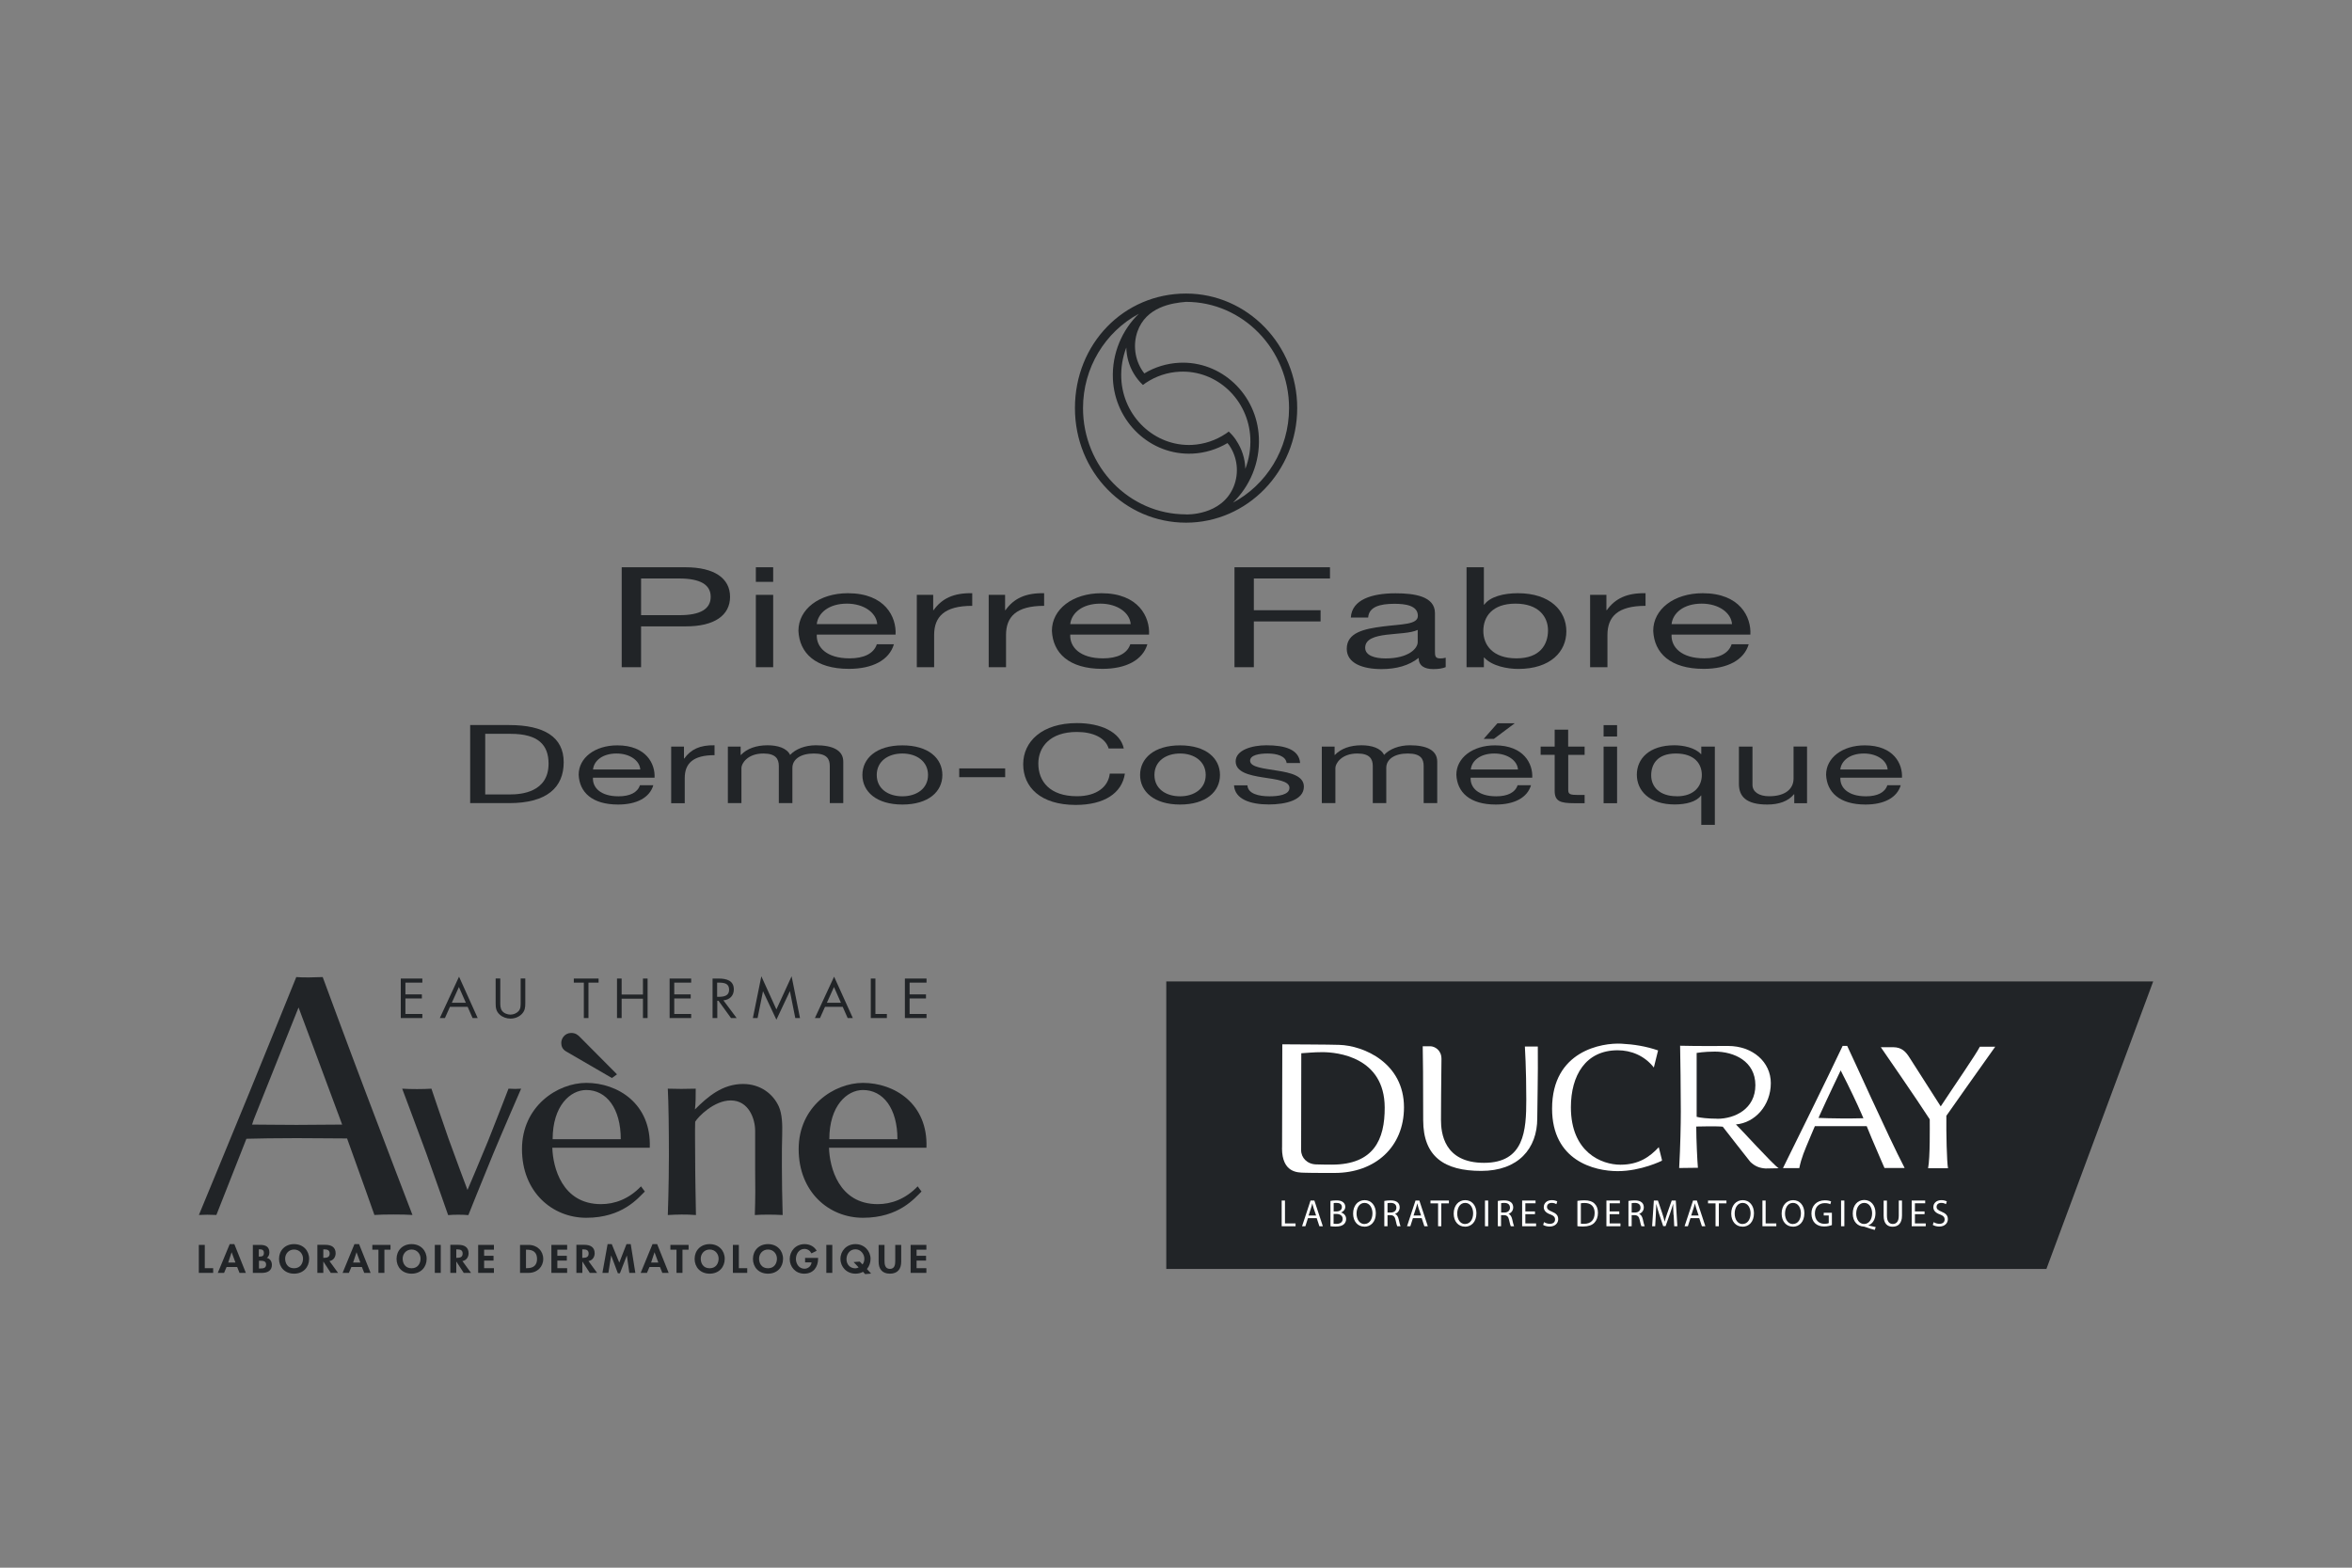 <svg xmlns="http://www.w3.org/2000/svg" id="Ebene_50" data-name="Ebene 50" viewBox="0 0 300 200"><rect x="0" y="0" width="300" height="200" fill="#808080" stroke="none"/><defs><style> .cls-1 { fill: none; } .cls-1, .cls-2, .cls-3 { stroke-width: 0px; } .cls-2 { fill: #212427; } .cls-3 { fill: #fff; } </style></defs><g><path class="cls-2" d="M47.76,155.01s-1.81-5.14-3.49-9.77c-1.77,0-4.38-.04-6.44-.04-2.48,0-5.14.04-6.4.08-1.81,4.59-3.83,9.72-3.83,9.72-.88-.04-1.47-.04-2.23,0,0,0,3.92-9.47,6.4-15.53,2.36-5.77,6.02-14.82,6.02-14.82.76.08,2.53.04,3.37,0,0,0,3.37,9.14,5.56,14.9,2.27,6.02,5.89,15.45,5.89,15.45-1.05-.08-3.75-.08-4.84,0h0ZM43.13,142.09c-1.94-5.26-5.05-13.56-5.05-13.56,0,0-3.33,8.34-5.47,13.68-.17.42-.34.84-.46,1.26,1.39,0,3.54.04,5.68.04,1.77,0,4.04-.04,5.81-.04-.17-.46-.34-.93-.51-1.39h0Z"></path><path class="cls-2" d="M62.88,147.27c-1.26,3.04-3.14,7.75-3.14,7.75-.73-.07-1.82-.07-2.58,0,0,0-1.95-5.58-2.79-7.89-1.4-3.8-3.07-8.24-3.07-8.24,1.12.07,2.69.07,3.73,0,0,0,1.29,3.84,2.16,6.32.87,2.44,2.44,6.6,2.44,6.6,0,0,1.74-4.08,2.65-6.32.98-2.44,2.58-6.6,2.58-6.6.87.04.84.04,1.61,0,0,0-2.34,5.37-3.59,8.38h0Z"></path><path class="cls-2" d="M70.45,146.43c.07,2.44,1.22,7.19,6.21,7.19,1.71,0,3.53-.63,5.1-2.27l.49.66c-.87.84-2.86,3.35-7.47,3.35-4.33,0-8.2-3.28-8.2-8.76s4.54-8.45,8.2-8.45c4.01,0,8.31,2.65,8.1,8.27h-12.43ZM74.78,139.06c-2.02,0-4.29,1.99-4.29,6.28h8.69c0-3.94-1.82-6.28-4.4-6.28h0Z"></path><path class="cls-2" d="M96.28,155.01c.07-2.23.07-3.77.04-5.86v-4.89c0-1.5-.8-3.87-3.11-3.87-2.13,0-4.15,2.06-4.54,2.72-.04,1.36,0,3,0,4.57,0,2.55.07,5.31.1,7.33-1.26-.1-2.44-.07-3.59,0,0,0,.14-3.73.14-7.64,0-3.14-.04-6.6-.14-8.48,1.26.04,2.13.04,3.56,0,0,.94,0,1.85-.1,2.65,1.61-1.61,3.49-3.25,6.14-3.25,2.2,0,3.84,1.26,4.57,2.9.42.98.45,2.23.42,3.56-.04.94-.04,2.37-.04,4.05,0,1.85.04,3.98.1,6.21-1.22-.07-2.51-.07-3.56,0h0Z"></path><path class="cls-2" d="M105.74,146.43c.07,2.44,1.22,7.19,6.21,7.19,1.71,0,3.53-.63,5.1-2.27l.49.66c-.87.84-2.86,3.35-7.47,3.35-4.33,0-8.2-3.28-8.2-8.76s4.54-8.45,8.2-8.45c4.01,0,8.31,2.65,8.1,8.27h-12.43ZM110.07,139.06c-2.02,0-4.29,1.99-4.29,6.28h8.69c0-3.94-1.82-6.28-4.4-6.28h0Z"></path><polygon class="cls-2" points="51.12 124.84 53.87 124.84 53.87 125.36 51.71 125.36 51.71 126.86 53.81 126.86 53.81 127.38 51.71 127.38 51.71 129.36 53.87 129.36 53.87 129.88 51.12 129.88 51.12 124.84 51.12 124.84"></polygon><path class="cls-2" d="M57.39,128.45l-.64,1.43h-.65l2.45-5.28,2.38,5.28h-.65l-.63-1.43h-2.27ZM58.54,125.91l-.91,2.02h1.79l-.89-2.02h0Z"></path><path class="cls-2" d="M63.81,127.84c0,.37-.01.8.23,1.12.23.31.68.48,1.07.48s.79-.17,1.04-.45c.28-.32.26-.76.26-1.16v-3h.59v3.15c0,.55-.04.98-.46,1.4-.37.37-.89.57-1.43.57-.5,0-1.01-.18-1.37-.51-.47-.42-.52-.88-.52-1.46v-3.15h.59v3h0Z"></path><polygon class="cls-2" points="75.06 129.88 74.47 129.88 74.47 125.36 73.19 125.36 73.19 124.84 76.35 124.84 76.35 125.36 75.06 125.36 75.06 129.88 75.06 129.88"></polygon><polygon class="cls-2" points="82.01 126.88 82.01 124.84 82.6 124.84 82.6 129.88 82.01 129.88 82.01 127.41 79.29 127.41 79.29 129.88 78.7 129.88 78.7 124.84 79.29 124.84 79.29 126.88 82.01 126.88 82.01 126.88"></polygon><polygon class="cls-2" points="85.41 124.84 88.16 124.84 88.16 125.36 86 125.36 86 126.86 88.1 126.86 88.1 127.38 86 127.38 86 129.36 88.16 129.36 88.16 129.88 85.41 129.88 85.41 124.84 85.41 124.84"></polygon><path class="cls-2" d="M91.48,129.88h-.59v-5.04h.77c1.01,0,1.94.25,1.94,1.39,0,.78-.51,1.32-1.33,1.39l1.69,2.26h-.72l-1.6-2.21h-.15v2.21h0ZM91.48,127.17h.18c.67,0,1.34-.12,1.34-.9,0-.83-.64-.91-1.35-.91h-.18v1.81h0Z"></path><polygon class="cls-2" points="97.11 124.55 99.03 128.78 100.97 124.55 102.04 129.88 101.44 129.88 100.76 126.47 100.74 126.47 99.03 130.09 97.33 126.47 97.32 126.47 96.63 129.88 96.03 129.88 97.11 124.55 97.11 124.55"></polygon><path class="cls-2" d="M105.23,128.45l-.64,1.43h-.65l2.45-5.28,2.39,5.28h-.66l-.63-1.43h-2.27ZM106.38,125.91l-.91,2.02h1.79l-.89-2.02h0Z"></path><polygon class="cls-2" points="111.66 129.36 113.12 129.36 113.12 129.88 111.07 129.88 111.07 124.84 111.66 124.84 111.66 129.36 111.66 129.36"></polygon><polygon class="cls-2" points="115.42 124.84 118.18 124.84 118.18 125.36 116.02 125.36 116.02 126.86 118.11 126.86 118.11 127.38 116.02 127.38 116.02 129.36 118.18 129.36 118.18 129.88 115.42 129.88 115.42 124.84 115.42 124.84"></polygon><polygon class="cls-2" points="26.12 161.79 27.19 161.79 27.19 162.39 25.36 162.39 25.36 158.82 26.12 158.82 26.12 161.79 26.12 161.79"></polygon><path class="cls-2" d="M28.9,161.64l-.32.75h-.8l1.52-3.67h.59l1.47,3.67h-.81l-.3-.75h-1.35ZM29.55,159.77h-.01l-.43,1.3h.92l-.48-1.3h0Z"></path><path class="cls-2" d="M32.26,158.82h.94c.72,0,1.16.26,1.16.97,0,.26-.1.55-.34.69.46.08.66.5.66.9,0,.7-.54,1.01-1.24,1.01h-1.19v-3.58h0ZM33.02,160.31h.09c.37,0,.55-.1.55-.47s-.23-.46-.55-.46h-.1v.93h0ZM33.02,161.83h.16c.41,0,.76-.05.76-.51s-.41-.48-.79-.48h-.12v1h0Z"></path><path class="cls-2" d="M37.51,162.49c-1.19,0-1.92-.83-1.92-1.89s.76-1.88,1.92-1.88,1.92.82,1.92,1.88-.74,1.89-1.92,1.89h0ZM37.51,159.41c-.72,0-1.14.58-1.14,1.16s.3,1.23,1.14,1.23,1.14-.68,1.14-1.23c0-.58-.42-1.16-1.14-1.16h0Z"></path><path class="cls-2" d="M43.11,162.39h-.92l-.94-1.44h-.01v1.44h-.76v-3.58h1.03c.77,0,1.3.31,1.3,1.08,0,.46-.27.91-.79.99l1.1,1.51h0ZM41.24,160.47h.1c.42,0,.71-.11.71-.55s-.3-.53-.71-.53h-.1v1.08h0Z"></path><path class="cls-2" d="M44.82,161.64l-.32.75h-.8l1.51-3.67h.59l1.47,3.67h-.81l-.3-.75h-1.35ZM45.47,159.77h0l-.43,1.3h.92l-.48-1.3h0Z"></path><polygon class="cls-2" points="49.03 162.39 48.27 162.39 48.27 159.43 47.49 159.43 47.49 158.82 49.81 158.82 49.81 159.43 49.03 159.43 49.03 162.39 49.03 162.39"></polygon><path class="cls-2" d="M52.5,162.49c-1.19,0-1.92-.83-1.92-1.89s.76-1.88,1.92-1.88,1.92.82,1.92,1.88-.74,1.89-1.92,1.89h0ZM52.5,159.41c-.72,0-1.14.58-1.14,1.16s.3,1.23,1.14,1.23,1.14-.68,1.14-1.23c0-.58-.42-1.16-1.14-1.16h0Z"></path><polygon class="cls-2" points="56.22 162.39 55.46 162.39 55.46 158.82 56.22 158.82 56.22 162.39 56.22 162.39"></polygon><path class="cls-2" d="M60.07,162.39h-.92l-.94-1.44h-.01v1.44h-.76v-3.58h1.03c.77,0,1.3.31,1.3,1.08,0,.46-.27.91-.79.99l1.1,1.51h0ZM58.2,160.47h.1c.42,0,.71-.11.71-.55s-.3-.53-.71-.53h-.1v1.08h0Z"></path><polygon class="cls-2" points="61.75 159.43 61.75 160.21 62.95 160.21 62.95 160.82 61.75 160.82 61.75 161.79 63 161.79 63 162.39 60.99 162.39 60.99 158.82 63 158.82 63 159.43 61.75 159.43 61.75 159.43"></polygon><path class="cls-2" d="M66.33,158.82h1.08c1.12,0,1.88.77,1.88,1.79s-.77,1.78-1.88,1.78h-1.08v-3.58h0ZM67.09,161.79h.12c.93,0,1.29-.47,1.29-1.18,0-.78-.43-1.18-1.29-1.18h-.12v2.36h0Z"></path><polygon class="cls-2" points="71.09 159.43 71.09 160.21 72.3 160.21 72.3 160.82 71.09 160.82 71.09 161.79 72.34 161.79 72.34 162.39 70.33 162.39 70.33 158.82 72.34 158.82 72.34 159.43 71.09 159.43 71.09 159.43"></polygon><path class="cls-2" d="M76.15,162.39h-.92l-.94-1.44h-.01v1.44h-.76v-3.58h1.03c.77,0,1.3.31,1.3,1.08,0,.46-.27.91-.79.99l1.1,1.51h0ZM74.27,160.47h.1c.42,0,.71-.11.71-.55s-.3-.53-.71-.53h-.1v1.08h0Z"></path><polygon class="cls-2" points="79.96 160.18 79.95 160.18 79.07 162.44 78.81 162.44 77.96 160.18 77.95 160.18 77.6 162.39 76.84 162.39 77.5 158.72 78.03 158.72 78.99 161.08 79.91 158.72 80.45 158.72 81.04 162.39 80.27 162.39 79.96 160.18 79.96 160.18"></polygon><path class="cls-2" d="M82.84,161.64l-.32.75h-.8l1.51-3.67h.59l1.47,3.67h-.81l-.3-.75h-1.35ZM83.49,159.77h-.01l-.43,1.3h.92l-.48-1.3h0Z"></path><polygon class="cls-2" points="87.05 162.39 86.29 162.39 86.29 159.43 85.51 159.43 85.51 158.82 87.83 158.82 87.83 159.43 87.05 159.43 87.05 162.39 87.05 162.39"></polygon><path class="cls-2" d="M90.52,162.49c-1.19,0-1.92-.83-1.92-1.89s.76-1.88,1.92-1.88,1.92.82,1.92,1.88-.74,1.89-1.92,1.89h0ZM90.52,159.41c-.72,0-1.14.58-1.14,1.16s.3,1.23,1.14,1.23,1.14-.68,1.14-1.23c0-.58-.42-1.16-1.14-1.16h0Z"></path><polygon class="cls-2" points="94.24 161.79 95.31 161.79 95.31 162.39 93.48 162.39 93.48 158.82 94.24 158.82 94.24 161.79 94.24 161.79"></polygon><path class="cls-2" d="M97.96,162.49c-1.19,0-1.92-.83-1.92-1.89s.76-1.88,1.92-1.88,1.92.82,1.92,1.88-.74,1.89-1.92,1.89h0ZM97.96,159.41c-.72,0-1.14.58-1.14,1.16s.3,1.23,1.14,1.23,1.14-.68,1.14-1.23c0-.58-.42-1.16-1.14-1.16h0Z"></path><path class="cls-2" d="M104.35,160.49v.09c0,1.01-.56,1.91-1.77,1.91-1.13,0-1.85-.88-1.85-1.87s.74-1.9,1.9-1.9c.66,0,1.24.31,1.54.85l-.67.33c-.16-.32-.48-.57-.89-.57-.73,0-1.09.69-1.09,1.28s.37,1.25,1.1,1.25c.47,0,.87-.38.89-.81h-.82v-.57h1.68Z"></path><polygon class="cls-2" points="106.16 162.39 105.4 162.39 105.4 158.82 106.16 158.82 106.16 162.39 106.16 162.39"></polygon><path class="cls-2" d="M110.35,162.55l-.27-.3c-.26.16-.61.24-.96.24-1.13,0-1.92-.86-1.92-1.89s.79-1.88,1.92-1.88,1.92.88,1.92,1.88c0,.48-.16.94-.46,1.3l.53.58-.76.07h0ZM110.01,161.32c.17-.19.24-.49.24-.74,0-.58-.46-1.2-1.14-1.2-.74,0-1.14.64-1.14,1.26s.4,1.17,1.14,1.17c.14,0,.3-.06.41-.12l-.64-.68.78-.06.35.36h0Z"></path><path class="cls-2" d="M112.06,158.82h.76v2c0,.44.04,1.06.69,1.06s.68-.62.68-1.06v-2h.76v2.14c0,.87-.4,1.53-1.44,1.53s-1.44-.66-1.44-1.53v-2.14h0Z"></path><polygon class="cls-2" points="116.91 159.43 116.91 160.21 118.12 160.21 118.12 160.82 116.91 160.82 116.91 161.79 118.16 161.79 118.16 162.39 116.15 162.39 116.15 158.82 118.16 158.82 118.16 159.43 116.91 159.43 116.91 159.43"></polygon><path class="cls-2" d="M78.05,137.53l-5.84-3.39c-.5-.29-.62-.71-.62-1.09,0-.62.5-1.27,1.27-1.27.53,0,.86.24,1.15.56l4.69,4.72-.65.47h0Z"></path></g><g><polygon class="cls-1" points="148.76 161.89 261.02 161.89 148.76 161.89 148.76 161.89"></polygon><rect class="cls-1" x="148.76" y="125.21" width="125.88" height="0"></rect><polygon class="cls-2" points="274.64 125.21 148.76 125.21 148.76 161.89 261.02 161.89 274.64 125.21 274.64 125.21"></polygon></g><path class="cls-3" d="M248.26,142.35c.33-.47,4.63-6.59,6.23-8.81h-1.96c-.48.96-3.35,5.11-4.99,7.61l-3.95-6.18h0c-.54-.87-1.06-1.35-2.08-1.37h-1.61s4.73,6.84,6.24,9.2c0,.83.06,4.86-.21,6.24h2.54c-.15-.72-.24-4.56-.21-6.68h0Z"></path><path class="cls-3" d="M196.15,133.51h-1.65s.18,2.84.18,6.78-.25,8.06-5.39,8.06-5.49-3.85-5.49-5.48c0-1.39.02-4.41.06-7.68v-.12c0-1.13-.9-1.59-1.41-1.59h-.98c.03.69.06,4.76.06,9.42s2.69,6.48,7.4,6.48c4.71,0,7.15-2.83,7.15-6.71,0-1.64.11-5.35.07-9.16h0Z"></path><path class="cls-3" d="M211.57,146.36c-1.1,1.18-2.49,2.23-4.88,2.23s-6.32-1.56-6.32-7.33c0-4.05,1.87-7.27,5.97-7.27,1.69,0,3.41.67,4.61,2.2l.54-2.18c-1.56-.54-3.12-.78-4.68-.86-2.44-.13-8.84.88-8.84,8.28,0,6.65,5.38,7.98,8.37,7.98s5.64-1.33,5.64-1.33v-.12l-.4-1.6h0Z"></path><path class="cls-3" d="M219.04,142.72c-1.24,0-2.25-.13-2.63-.24v-8.15s.95-.17,2.33-.17c2.45,0,5.16,1.23,5.16,4.28s-2.64,4.29-4.86,4.29h0ZM226.87,149.04c-.71-.45-5.09-5.28-5.45-5.59,2.42-.2,4.45-2.42,4.45-5.27,0-2.69-2.31-4.74-5.45-4.74-1.11,0-3.73.03-6.12-.03.03.49.09,6.72.09,8.38s-.06,4.53-.21,7.22l2.39-.03c-.07-.75-.21-3.57-.21-5.26,0,0,2.64-.07,3.38.02,0,0,3.38,4.34,3.5,4.47.61.6,1.22.81,1.96.86l1.65-.03h0ZM225.26,149.07s.05,0,.07,0h.12"></path><path class="cls-3" d="M231.95,142.63l.24-.55c.94-2.08,2.59-5.52,2.59-5.52,1.2,2.34,2.07,4.19,2.65,5.52l.25.58c-1.6.05-4.27.03-5.73-.04h0ZM228.99,149.03s.05,0,.07,0h.12M229.5,149.03h0c.28-1.37.68-2.25,1.32-3.78l.45-1.07c.08-.18.14-.34.22-.51h6.61c.07.16.14.33.21.51l.44,1.07c.75,1.78,1.62,3.76,1.62,3.76h2.57c-2.1-4.02-6.84-14.62-7.33-15.58h-.58c-1.91,4.06-6.14,12.61-7.61,15.59h2.07Z"></path><path class="cls-3" d="M169.93,148.58c-.68,0-.96,0-2.06-.03-1.13-.03-1.91-.84-1.91-1.82,0-1.95.02-12.36.02-12.36.71-.03,1.43-.14,2.7-.14,1.88,0,7.92.61,7.94,7.06.02,4.11-1.41,7.27-6.7,7.29h0ZM163.52,146.46c0,3.2,2.06,3.12,2.8,3.15,1.06.04,3.91.03,3.91.03,5.16,0,8.85-3.3,8.85-8.37,0-5.64-5.1-7.88-8.27-7.97-1.46-.05-5.46-.05-7.25-.07l-.03,13.22h0Z"></path><polygon class="cls-3" points="163.48 153.16 163.9 153.16 163.9 156.08 165.25 156.08 165.25 156.44 163.48 156.44 163.48 153.16 163.48 153.16"></polygon><path class="cls-3" d="M167.87,155.07l-.32-.94c-.07-.21-.11-.41-.16-.6h-.01c-.04.19-.09.39-.16.59l-.31.95h.96ZM166.83,155.41l-.33,1.03h-.42l1.08-3.28h.49l1.08,3.28h-.44l-.34-1.03h-1.12Z"></path><path class="cls-3" d="M170.11,156.12c.08.01.2.02.34.02.42,0,.81-.16.81-.64,0-.44-.37-.63-.82-.63h-.34v1.25h0ZM170.11,154.55h.37c.43,0,.68-.24.68-.55,0-.38-.28-.54-.69-.54-.19,0-.3.01-.36.03v1.06h0ZM169.7,153.21c.18-.04.47-.07.75-.07.41,0,.67.07.87.24.16.13.27.32.27.58,0,.32-.21.6-.54.72h0c.3.09.65.35.65.83,0,.28-.11.5-.27.66-.22.21-.57.31-1.09.31-.28,0-.5-.02-.64-.04v-3.22h0Z"></path><path class="cls-3" d="M174.04,156.15c.65,0,1.02-.62,1.02-1.36,0-.65-.33-1.33-1.01-1.33s-1.02.66-1.02,1.37.37,1.33,1.01,1.33h0ZM174.02,156.49c-.84,0-1.43-.67-1.43-1.66,0-1.04.62-1.72,1.47-1.72s1.43.69,1.43,1.66c0,1.13-.66,1.73-1.47,1.73h0Z"></path><path class="cls-3" d="M176.98,154.69h.42c.44,0,.71-.25.71-.62,0-.42-.3-.61-.73-.61-.2,0-.33.02-.4.04v1.19h0ZM176.57,153.21c.21-.04.51-.07.79-.07.44,0,.72.09.92.27.16.14.25.37.25.62,0,.43-.27.72-.6.83h0c.24.1.39.34.47.68.1.46.18.77.24.9h-.42c-.05-.1-.12-.38-.21-.78-.09-.45-.27-.62-.64-.64h-.39v1.42h-.41v-3.23h0Z"></path><path class="cls-3" d="M181.26,155.07l-.32-.94c-.07-.21-.11-.41-.16-.6h-.01c-.04.19-.09.39-.16.59l-.31.95h.96ZM180.22,155.41l-.33,1.03h-.42l1.08-3.28h.49l1.08,3.28h-.44l-.34-1.03h-1.12Z"></path><polygon class="cls-3" points="183.43 153.52 182.46 153.52 182.46 153.16 184.81 153.16 184.81 153.52 183.84 153.52 183.84 156.44 183.43 156.44 183.43 153.52 183.43 153.52"></polygon><path class="cls-3" d="M186.88,156.15c.65,0,1.02-.62,1.02-1.36,0-.65-.33-1.33-1.01-1.33s-1.02.66-1.02,1.37.37,1.33,1.01,1.33h0ZM186.85,156.49c-.84,0-1.43-.67-1.43-1.66,0-1.04.62-1.72,1.47-1.72s1.43.69,1.43,1.66c0,1.13-.66,1.73-1.47,1.73h0Z"></path><polygon class="cls-3" points="189.82 153.16 189.82 156.44 189.41 156.44 189.41 153.16 189.82 153.16 189.82 153.16"></polygon><path class="cls-3" d="M191.47,154.69h.42c.44,0,.71-.25.71-.62,0-.42-.3-.61-.73-.61-.2,0-.33.02-.4.04v1.19h0ZM191.06,153.21c.21-.04.51-.07.78-.07.44,0,.72.09.92.27.16.14.25.37.25.62,0,.43-.27.72-.6.83h0c.24.1.39.34.47.68.1.46.18.77.24.9h-.42c-.05-.1-.12-.38-.21-.78-.09-.45-.27-.62-.64-.64h-.39v1.42h-.41v-3.23h0Z"></path><polygon class="cls-3" points="195.79 154.9 194.56 154.9 194.56 156.08 195.93 156.08 195.93 156.44 194.15 156.44 194.15 153.16 195.86 153.16 195.86 153.51 194.56 153.51 194.56 154.55 195.79 154.55 195.79 154.9 195.79 154.9"></polygon><path class="cls-3" d="M196.96,155.92c.18.12.45.21.73.21.42,0,.66-.22.66-.55,0-.31-.17-.49-.6-.65-.52-.18-.84-.47-.84-.93,0-.51.41-.89,1.02-.89.32,0,.56.08.7.16l-.11.35c-.1-.06-.31-.16-.6-.16-.43,0-.6.27-.6.49,0,.3.19.45.63.63.54.22.8.48.8.96s-.36.94-1.11.94c-.31,0-.64-.1-.81-.21l.11-.35h0Z"></path><path class="cls-3" d="M201.64,156.11c.1.02.25.02.41.02.88,0,1.35-.51,1.35-1.39,0-.77-.42-1.27-1.28-1.27-.21,0-.37.02-.48.04v2.59h0ZM201.22,153.2c.25-.04.55-.07.87-.07.59,0,1.01.14,1.28.41.29.27.45.65.45,1.18s-.16.97-.46,1.28c-.3.31-.79.47-1.41.47-.3,0-.54,0-.75-.04v-3.23h0Z"></path><polygon class="cls-3" points="206.54 154.9 205.31 154.9 205.31 156.08 206.69 156.08 206.69 156.44 204.9 156.44 204.9 153.16 206.62 153.16 206.62 153.51 205.31 153.51 205.31 154.55 206.54 154.55 206.54 154.9 206.54 154.9"></polygon><path class="cls-3" d="M208.12,154.69h.42c.44,0,.71-.25.71-.62,0-.42-.3-.61-.73-.61-.2,0-.33.02-.4.04v1.19h0ZM207.71,153.21c.21-.04.51-.07.79-.07.44,0,.72.09.92.27.16.14.25.37.25.62,0,.43-.27.72-.6.83h0c.24.1.39.34.47.68.1.46.18.77.24.9h-.42c-.05-.1-.12-.38-.21-.78-.09-.45-.27-.62-.64-.64h-.39v1.42h-.41v-3.23h0Z"></path><path class="cls-3" d="M213.46,155c-.02-.45-.05-1.01-.05-1.42h0c-.11.38-.24.8-.4,1.25l-.56,1.59h-.31l-.52-1.56c-.15-.46-.27-.89-.36-1.28h0c-.01.41-.03.96-.06,1.45l-.08,1.41h-.39l.22-3.28h.52l.54,1.59c.13.4.24.77.32,1.11h0c.08-.33.2-.7.34-1.11l.56-1.59h.52l.2,3.28h-.4l-.07-1.44h0Z"></path><path class="cls-3" d="M216.66,155.07l-.31-.94c-.07-.21-.11-.41-.16-.6h-.01c-.04.19-.09.39-.16.59l-.31.95h.95ZM215.62,155.41l-.33,1.03h-.42l1.08-3.28h.49l1.08,3.28h-.44l-.34-1.03h-1.12Z"></path><polygon class="cls-3" points="218.82 153.52 217.86 153.52 217.86 153.16 220.21 153.16 220.21 153.52 219.24 153.52 219.24 156.44 218.82 156.44 218.82 153.52 218.82 153.52"></polygon><path class="cls-3" d="M222.27,156.15c.65,0,1.02-.62,1.02-1.36,0-.65-.33-1.33-1.01-1.33s-1.02.66-1.02,1.37.37,1.33,1.01,1.33h0ZM222.25,156.49c-.84,0-1.43-.67-1.43-1.66,0-1.04.62-1.72,1.47-1.72s1.43.69,1.43,1.66c0,1.13-.66,1.73-1.47,1.73h0Z"></path><polygon class="cls-3" points="224.8 153.16 225.21 153.16 225.21 156.08 226.57 156.08 226.57 156.44 224.8 156.44 224.8 153.16 224.8 153.16"></polygon><path class="cls-3" d="M228.7,156.15c.65,0,1.01-.62,1.01-1.36,0-.65-.33-1.33-1.01-1.33s-1.02.66-1.02,1.37.37,1.33,1.01,1.33h0ZM228.68,156.49c-.84,0-1.43-.67-1.43-1.66,0-1.04.62-1.72,1.47-1.72s1.43.69,1.43,1.66c0,1.13-.66,1.73-1.47,1.73h0Z"></path><path class="cls-3" d="M233.66,156.29c-.18.07-.55.18-.98.18-.48,0-.88-.13-1.19-.43-.27-.27-.44-.71-.44-1.22,0-.98.65-1.69,1.72-1.69.37,0,.66.08.79.15l-.1.35c-.17-.08-.38-.14-.7-.14-.77,0-1.27.5-1.27,1.32s.48,1.32,1.22,1.32c.27,0,.45-.04.55-.09v-.98h-.64v-.34h1.04v1.58h0Z"></path><polygon class="cls-3" points="235.25 153.16 235.25 156.44 234.83 156.44 234.83 153.16 235.25 153.16 235.25 153.16"></polygon><path class="cls-3" d="M237.77,156.15c.65,0,1.02-.62,1.02-1.36,0-.66-.33-1.33-1-1.33s-1.03.66-1.03,1.37.37,1.32,1.01,1.32h0ZM239.12,156.91c-.43-.11-.85-.25-1.21-.38-.07-.02-.13-.05-.19-.05-.76-.03-1.4-.6-1.4-1.66s.62-1.73,1.47-1.73,1.43.69,1.43,1.66c0,.84-.38,1.38-.9,1.57v.02c.32.08.66.16.93.21l-.12.35h0Z"></path><path class="cls-3" d="M240.68,153.16v1.95c0,.73.32,1.04.74,1.04.47,0,.77-.32.77-1.04v-1.95h.41v1.92c0,1.01-.51,1.42-1.2,1.42-.65,0-1.14-.38-1.14-1.4v-1.93h.41Z"></path><polygon class="cls-3" points="245.48 154.9 244.25 154.9 244.25 156.08 245.63 156.08 245.63 156.44 243.84 156.44 243.84 153.16 245.56 153.16 245.56 153.51 244.25 153.51 244.25 154.55 245.48 154.55 245.48 154.9 245.48 154.9"></polygon><path class="cls-3" d="M246.65,155.92c.18.12.45.21.73.21.42,0,.66-.22.66-.55,0-.31-.17-.49-.6-.65-.52-.18-.84-.47-.84-.93,0-.51.41-.89,1.02-.89.32,0,.56.08.7.16l-.11.35c-.1-.06-.31-.16-.6-.16-.43,0-.6.27-.6.49,0,.3.19.45.63.63.54.22.81.48.81.96s-.36.94-1.11.94c-.31,0-.64-.1-.81-.21l.11-.35h0Z"></path><g><path class="cls-2" d="M81.77,73.8h4.83c2.78,0,4.05.82,4.05,2.34s-1.27,2.36-4.05,2.34h-4.83v-4.68h0ZM79.3,85.12h2.47v-5.21h5.66c3.69.02,5.69-1.41,5.69-3.77s-2-3.77-5.69-3.77h-8.13v12.74h0Z"></path><path class="cls-2" d="M96.41,75.89h2.21v9.23h-2.21v-9.23h0ZM98.62,74.23h-2.21v-1.86h2.21v1.86h0Z"></path><path class="cls-2" d="M104.18,79.62c.15-1.41,1.53-2.61,3.84-2.61,2.18,0,3.76,1.16,3.87,2.61h-7.71ZM111.84,82.19c-.39,1.2-1.66,1.8-3.48,1.8-2.93,0-4.26-1.43-4.18-3.03h10.05c.13-2.23-1.32-5.28-6.08-5.28-3.66,0-6.31,2.04-6.31,4.8.13,2.82,2.16,4.85,6.44,4.85,3.01,0,5.14-1.11,5.74-3.14h-2.18Z"></path><path class="cls-2" d="M116.95,75.89h2.08v1.95h.05c1.06-1.48,2.54-2.21,4.93-2.16v1.61c-3.56,0-4.86,1.39-4.86,3.73v4.1h-2.21v-9.23h0Z"></path><path class="cls-2" d="M126.12,75.89h2.08v1.95h.05c1.06-1.48,2.54-2.21,4.93-2.16v1.61c-3.56,0-4.86,1.39-4.86,3.73v4.1h-2.21v-9.23h0Z"></path><path class="cls-2" d="M136.51,79.62c.16-1.41,1.53-2.61,3.84-2.61,2.18,0,3.76,1.16,3.87,2.61h-7.71ZM144.17,82.19c-.39,1.2-1.66,1.8-3.48,1.8-2.93,0-4.26-1.43-4.18-3.03h10.05c.13-2.23-1.33-5.28-6.08-5.28-3.66,0-6.31,2.04-6.31,4.8.13,2.82,2.16,4.85,6.44,4.85,3.01,0,5.14-1.11,5.74-3.14h-2.18Z"></path><polygon class="cls-2" points="157.46 72.37 169.64 72.37 169.64 73.8 159.93 73.8 159.93 77.85 168.44 77.85 168.44 79.28 159.93 79.28 159.93 85.12 157.46 85.12 157.46 72.37 157.46 72.37"></polygon><path class="cls-2" d="M180.83,81.91c0,.84-1.2,2.09-4.1,2.09-1.35,0-2.6-.36-2.6-1.36,0-1.12,1.25-1.48,2.7-1.66,1.48-.18,3.14-.2,4-.62v1.55h0ZM184.41,83.91c-.29.07-.49.09-.68.09-.7,0-.7-.32-.7-1.03v-4.75c0-2.16-2.62-2.53-5.04-2.53-2.99,0-5.56.8-5.69,3.09h2.21c.1-1.36,1.48-1.75,3.35-1.75,1.4,0,2.99.21,2.99,1.54,0,1.14-2.08,1.04-4.52,1.36-2.29.3-4.55.75-4.55,2.84,0,1.84,2,2.59,4.44,2.59,1.87,0,3.51-.45,4.73-1.43,0,1,.73,1.43,1.87,1.43.7,0,1.19-.09,1.58-.25v-1.18h0Z"></path><path class="cls-2" d="M197.45,80.42c0,1.8-1.01,3.57-4.02,3.57s-4.23-1.68-4.23-3.5,1.14-3.48,4.1-3.48,4.15,1.68,4.15,3.41h0ZM187.06,85.12h2.21v-1.23h.05c.99,1.09,2.96,1.45,4.34,1.45,4.1,0,6.13-2.2,6.13-4.8s-2.05-4.86-6.18-4.86c-1.84,0-3.56.45-4.29,1.46h-.05v-4.77h-2.21v12.74h0Z"></path><path class="cls-2" d="M202.82,75.89h2.08v1.95h.05c1.07-1.48,2.55-2.21,4.94-2.16v1.61c-3.56,0-4.86,1.39-4.86,3.73v4.1h-2.21v-9.23h0Z"></path><path class="cls-2" d="M213.21,79.62c.16-1.41,1.53-2.61,3.84-2.61,2.18,0,3.76,1.16,3.87,2.61h-7.71ZM220.87,82.19c-.39,1.2-1.66,1.8-3.48,1.8-2.93,0-4.26-1.43-4.18-3.03h10.05c.13-2.23-1.32-5.28-6.08-5.28-3.66,0-6.31,2.04-6.31,4.8.13,2.82,2.16,4.85,6.44,4.85,3.01,0,5.14-1.11,5.74-3.14h-2.18Z"></path><path class="cls-2" d="M151.28,37.45c-7.95,0-14.17,6.42-14.17,14.61s6.36,14.62,14.17,14.62,14.18-6.56,14.18-14.62-6.36-14.61-14.18-14.61M151.27,65.62c-7.24,0-13.13-6.09-13.13-13.55,0-5.2,2.87-9.73,7.05-12l.08-.05c-2.14,2.05-3.46,5.08-3.32,8.31.25,5.52,4.82,9.8,10.16,9.54,1.57-.07,3.1-.54,4.45-1.34h.01s.22.28.22.28c1.05,1.54,1.27,3.5.58,5.24-1.52,3.79-6.11,3.58-6.11,3.58h0ZM157.68,56.16l-.03-.03c-.26-.4-.58-.76-.93-1.08,0,0-.12.12-.36.27-1.28.86-2.77,1.36-4.32,1.44-4.75.22-8.8-3.6-9.02-8.49-.06-1.35.17-2.67.62-3.88l.02-.04c.03,1.15.35,2.31.96,3.32l.02.03c.31.52.7,1,1.14,1.41h0s.06-.04.09-.06c.09-.07.2-.15.27-.2,1.29-.86,2.77-1.36,4.32-1.43,4.75-.23,8.8,3.57,9.02,8.47.06,1.38-.17,2.71-.64,3.93v-.06c-.04-1.27-.44-2.51-1.17-3.59h0ZM157.22,64.15h.02c2.15-2.06,3.48-5.09,3.33-8.34-.24-5.51-4.8-9.79-10.15-9.53-1.58.08-3.11.54-4.46,1.36l-.22-.3c-1-1.48-1.24-3.36-.66-5.04,1.1-3.13,4.38-3.65,6.2-3.79,7.24,0,13.14,6.08,13.14,13.55,0,5.27-2.94,9.85-7.2,12.09h0Z"></path><path class="cls-2" d="M59.97,92.5h4.97c4.47,0,6.96,1.53,6.96,4.74s-2.13,5.22-6.96,5.22h-4.97v-9.96h0ZM61.89,101.35h3.21c1.32,0,4.87-.25,4.87-3.92,0-2.37-1.28-3.81-4.83-3.81h-3.25v7.73h0Z"></path><path class="cls-2" d="M83.33,100.18c-.47,1.59-2.13,2.46-4.49,2.46-3.35,0-4.93-1.59-5.03-3.8,0-2.16,2.07-3.75,4.93-3.75,3.71,0,4.85,2.39,4.75,4.13h-7.86c-.06,1.26.97,2.37,3.27,2.37,1.42,0,2.42-.47,2.72-1.41h1.7ZM81.67,98.17c-.08-1.13-1.32-2.04-3.03-2.04-1.81,0-2.88.93-3,2.04h6.03Z"></path><path class="cls-2" d="M85.62,95.25h1.62v1.52h.04c.83-1.16,1.99-1.73,3.86-1.69v1.26c-2.78,0-3.8,1.09-3.8,2.92v3.21h-1.73v-7.22h0Z"></path><path class="cls-2" d="M92.85,95.25h1.62v1.06h.04c.77-.81,1.95-1.23,3.39-1.23,1.28,0,2.46.35,2.88,1.23.71-.77,1.95-1.23,3.29-1.23,2.09,0,3.49.6,3.49,2.09v5.29h-1.72v-4.73c0-.89-.35-1.6-2.03-1.6s-2.74.73-2.74,1.84v4.49h-1.73v-4.73c0-.94-.43-1.6-1.97-1.6-2.05,0-2.8,1.3-2.8,1.84v4.49h-1.73v-7.22h0Z"></path><path class="cls-2" d="M115.1,95.09c3.33,0,5.1,1.66,5.1,3.78s-1.77,3.77-5.1,3.77-5.1-1.66-5.1-3.77,1.77-3.78,5.1-3.78h0ZM115.1,101.59c1.81,0,3.27-.98,3.27-2.72s-1.46-2.74-3.27-2.74-3.27.98-3.27,2.74,1.46,2.72,3.27,2.72h0Z"></path><polygon class="cls-2" points="122.35 98.03 128.21 98.03 128.21 99.15 122.35 99.15 122.35 98.03 122.35 98.03"></polygon><path class="cls-2" d="M141.41,95.5c-.41-1.41-2.05-2.12-4.06-2.12-3.45,0-4.91,1.95-4.91,4.03,0,2.27,1.46,4.17,4.93,4.17,2.54,0,4-1.23,4.18-2.88h1.93c-.37,2.48-2.62,3.99-6.27,3.99-4.51,0-6.7-2.29-6.7-5.19s2.4-5.25,6.86-5.25c3.02,0,5.52,1.12,5.97,3.24h-1.93Z"></path><path class="cls-2" d="M150.52,95.09c3.33,0,5.09,1.66,5.09,3.78s-1.77,3.77-5.09,3.77-5.1-1.66-5.1-3.77,1.77-3.78,5.1-3.78h0ZM150.52,101.59c1.81,0,3.27-.98,3.27-2.72s-1.46-2.74-3.27-2.74-3.27.98-3.27,2.74,1.46,2.72,3.27,2.72h0Z"></path><path class="cls-2" d="M159.11,100.19c.06,1.06,1.4,1.4,2.82,1.4,1.08,0,2.54-.17,2.54-1.08s-1.71-1.07-3.43-1.34c-1.7-.27-3.43-.66-3.43-2.04,0-1.45,2.09-2.05,3.92-2.05,2.31,0,4.16.5,4.3,2.26h-1.72c-.12-.92-1.3-1.21-2.43-1.21-1.04,0-2.23.19-2.23.92,0,.85,1.83.99,3.43,1.26,1.72.27,3.43.66,3.43,2.05,0,1.72-2.33,2.27-4.46,2.27-2.36,0-4.34-.66-4.45-2.44h1.73Z"></path><path class="cls-2" d="M168.61,95.25h1.62v1.06h.04c.77-.81,1.95-1.23,3.39-1.23,1.28,0,2.46.35,2.88,1.23.71-.77,1.95-1.23,3.29-1.23,2.09,0,3.49.6,3.49,2.09v5.29h-1.73v-4.73c0-.89-.34-1.6-2.03-1.6s-2.74.73-2.74,1.84v4.49h-1.72v-4.73c0-.94-.43-1.6-1.97-1.6-2.05,0-2.8,1.3-2.8,1.84v4.49h-1.73v-7.22h0Z"></path><path class="cls-2" d="M195.28,100.18c-.47,1.59-2.13,2.46-4.49,2.46-3.35,0-4.93-1.59-5.03-3.8,0-2.16,2.07-3.75,4.93-3.75,3.71,0,4.85,2.39,4.75,4.13h-7.86c-.06,1.26.97,2.37,3.27,2.37,1.42,0,2.41-.47,2.72-1.41h1.7ZM193.62,98.17c-.08-1.13-1.32-2.04-3.02-2.04-1.81,0-2.88.93-3,2.04h6.03ZM191,92.27h2.21l-2.66,1.99h-1.3l1.75-1.99h0Z"></path><path class="cls-2" d="M200.03,95.25h2.09v1.05h-2.09v4.48c0,.54.22.64,1.3.64h.79v1.05h-1.32c-1.79,0-2.5-.25-2.5-1.58v-4.59h-1.79v-1.05h1.79v-2.16h1.72v2.16h0Z"></path><path class="cls-2" d="M206.26,93.96h-1.72v-1.45h1.72v1.45h0ZM204.54,95.25h1.72v7.22h-1.72v-7.22h0Z"></path><path class="cls-2" d="M218.73,105.23h-1.73v-3.74h-.04c-.57.8-1.91,1.14-3.35,1.14-3.23,0-4.83-1.76-4.83-3.8s1.59-3.75,4.79-3.75c1.08,0,2.62.28,3.39,1.13h.04v-.96h1.73v9.98h0ZM213.86,101.59c2.32,0,3.21-1.37,3.21-2.72,0-1.42-.93-2.74-3.31-2.74s-3.15,1.38-3.15,2.79,1.02,2.66,3.25,2.66h0Z"></path><path class="cls-2" d="M230.48,102.47h-1.62v-1.14h-.04c-.73.89-1.91,1.31-3.41,1.31-2.76,0-3.61-1.09-3.61-2.64v-4.75h1.73v4.88c0,.88.81,1.45,2.13,1.45,2.09,0,3.11-.96,3.11-2.26v-4.08h1.72v7.22h0Z"></path><path class="cls-2" d="M242.44,100.18c-.47,1.59-2.13,2.46-4.49,2.46-3.35,0-4.93-1.59-5.03-3.8,0-2.16,2.07-3.75,4.93-3.75,3.72,0,4.85,2.39,4.75,4.13h-7.86c-.06,1.26.98,2.37,3.27,2.37,1.42,0,2.42-.47,2.72-1.41h1.71ZM240.77,98.17c-.08-1.13-1.32-2.04-3.03-2.04-1.81,0-2.88.93-3.01,2.04h6.03Z"></path></g></svg>